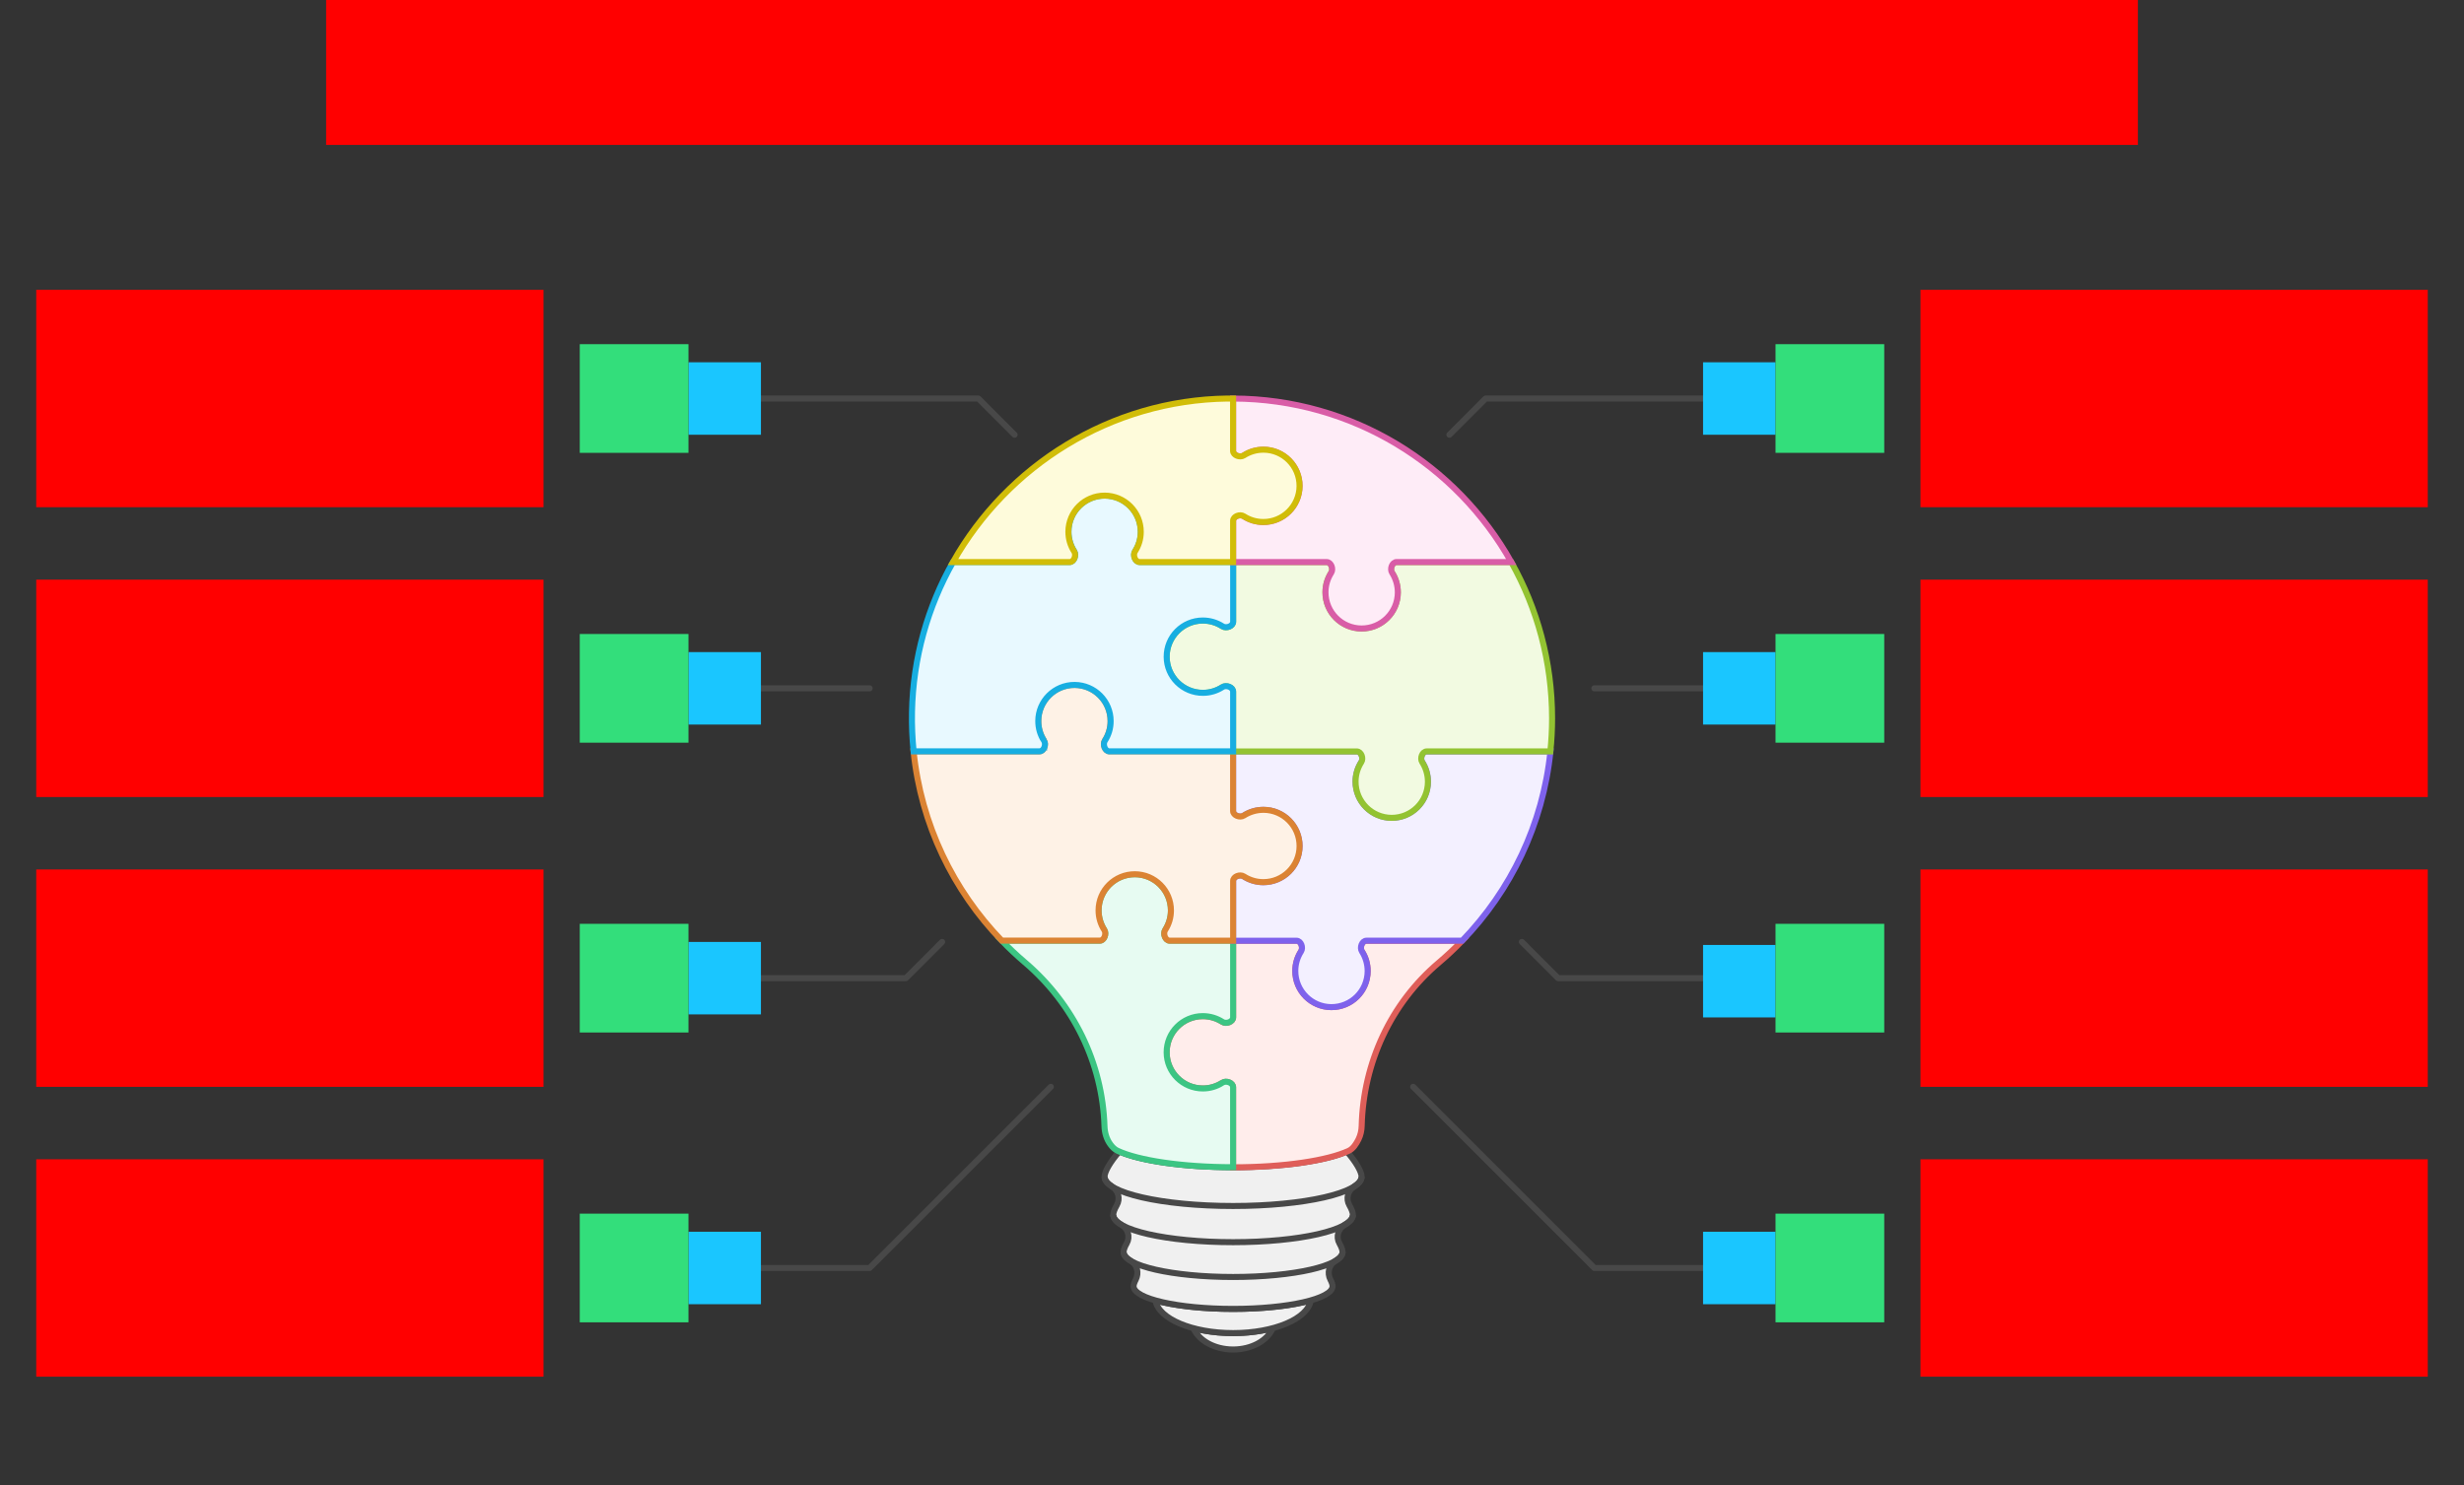 <svg xmlns="http://www.w3.org/2000/svg" width="816" height="492"><rect width="100%" height="100%" fill="#333333" stroke="none"/>    <g id="Lightbulb-v1--family--8">        <g id="lines">            <g id="g-0">                <g id="cu">                    <g id="cu_1" >                        <path id="Vector" transform="translate(395.236, 439.943)" fill="#f0f0f0" d="M0 0 C1.747 4.093 6.959 7.057 13.13 7.057 C19.3 7.057 24.512 4.093 26.259 0 C22.415 1.028 17.922 1.627 13.13 1.627 C8.337 1.627 3.844 1.028 0 0 Z"></path>
                        <path id="Vector_1" transform="translate(395.236, 439.943)" fill="none" stroke="#484848" stroke-width="2" stroke-linejoin="miter" stroke-linecap="none" stroke-miterlimit="10"  d="M 0 0 C 1.747 4.093 6.959 7.057 13.13 7.057 C 19.3 7.057 24.512 4.093 26.259 0 C 22.415 1.028 17.922 1.627 13.13 1.627 C 8.337 1.627 3.844 1.028 0 0 Z"></path></g>
                    <g id="cu_2" >                        <path id="Vector_2" transform="translate(382.655, 430.74)" fill="#f0f0f0" d="M0 0 C0.949 6.059 12.091 10.83 25.71 10.83 C39.329 10.83 50.481 6.049 51.42 0 C45.379 1.717 36.114 2.815 25.71 2.815 C15.306 2.815 6.031 1.717 0 0 Z"></path>
                        <path id="Vector_3" transform="translate(382.655, 430.74)" fill="none" stroke="#484848" stroke-width="2" stroke-linejoin="miter" stroke-linecap="none" stroke-miterlimit="10"  d="M 0 0 C 0.949 6.059 12.091 10.83 25.71 10.83 C 39.329 10.83 50.481 6.049 51.42 0 C 45.379 1.717 36.114 2.815 25.71 2.815 C 15.306 2.815 6.031 1.717 0 0 Z"></path></g>
                    <g id="cu_3" >                        <path id="Vector_4" transform="translate(365.802, 381.411)" fill="#f0f0f0" d="M4.862 0 C1.767 3.583 0 6.718 0 8.345 C0 9.492 0.879 10.591 2.476 11.619 C4.573 12.956 5.272 15.661 4.034 17.817 C3.275 19.135 2.876 20.233 2.876 20.981 C2.876 22.139 3.834 23.247 5.571 24.265 C7.728 25.523 8.577 28.258 7.338 30.434 C6.66 31.622 6.3 32.62 6.3 33.299 C6.3 34.347 7.159 35.345 8.716 36.273 C10.843 37.531 11.452 40.286 10.314 42.472 C9.855 43.36 9.605 44.099 9.605 44.628 C9.605 48.78 24.362 52.144 42.553 52.144 C60.745 52.144 75.502 48.78 75.502 44.628 C75.502 44.099 75.262 43.36 74.793 42.472 C73.655 40.286 74.274 37.531 76.391 36.273 C77.948 35.355 78.807 34.347 78.807 33.299 C78.807 32.62 78.447 31.632 77.769 30.434 C76.53 28.268 77.379 25.533 79.536 24.265 C81.283 23.247 82.231 22.139 82.231 20.981 C82.231 20.233 81.832 19.135 81.073 17.817 C79.835 15.661 80.534 12.946 82.631 11.619 C84.238 10.601 85.107 9.492 85.107 8.345 C85.107 6.718 83.34 3.583 80.245 0 C73.136 3.094 58.928 5.21 42.544 5.21 C26.159 5.21 11.971 3.094 4.862 0 Z"></path>
                        <path id="Vector_5" transform="translate(365.802, 381.411)" fill="none" stroke="#484848" stroke-width="2" stroke-linejoin="miter" stroke-linecap="none" stroke-miterlimit="10"  d="M 4.862 0 C 1.767 3.583 0 6.718 0 8.345 C 0 9.492 0.879 10.591 2.476 11.619 C 4.573 12.956 5.272 15.661 4.034 17.817 C 3.275 19.135 2.876 20.233 2.876 20.981 C 2.876 22.139 3.834 23.247 5.571 24.265 C 7.728 25.523 8.577 28.258 7.338 30.434 C 6.66 31.622 6.3 32.62 6.3 33.299 C 6.3 34.347 7.159 35.345 8.716 36.273 C 10.843 37.531 11.452 40.286 10.314 42.472 C 9.855 43.36 9.605 44.099 9.605 44.628 C 9.605 48.78 24.362 52.144 42.553 52.144 C 60.745 52.144 75.502 48.78 75.502 44.628 C 75.502 44.099 75.262 43.36 74.793 42.472 C 73.655 40.286 74.274 37.531 76.391 36.273 C 77.948 35.355 78.807 34.347 78.807 33.299 C 78.807 32.62 78.447 31.632 77.769 30.434 C 76.53 28.268 77.379 25.533 79.536 24.265 C 81.283 23.247 82.231 22.139 82.231 20.981 C 82.231 20.233 81.832 19.135 81.073 17.817 C 79.835 15.661 80.534 12.946 82.631 11.619 C 84.238 10.601 85.107 9.492 85.107 8.345 C 85.107 6.718 83.34 3.583 80.245 0 C 73.136 3.094 58.928 5.21 42.544 5.21 C 26.159 5.21 11.971 3.094 4.862 0 Z"></path></g>
                    <path id="Vector_6" transform="translate(372.102, 414.709)" fill="none" stroke="#484848" stroke-width="2" stroke-linejoin="miter" stroke-linecap="none" stroke-miterlimit="10"  d="M 0 0 C 0 4.572 16.235 8.275 36.263 8.275 C 56.292 8.275 72.527 4.572 72.527 0"></path>
                    <path id="Vector_7" transform="translate(368.677, 402.402)" fill="none" stroke="#484848" stroke-width="2" stroke-linejoin="miter" stroke-linecap="none" stroke-miterlimit="10"  d="M 0 0 C 0 5.001 17.772 9.053 39.688 9.053 C 61.604 9.053 79.376 5.001 79.376 0"></path>
                    <path id="Vector_8" transform="translate(365.802, 389.755)" fill="none" stroke="#484848" stroke-width="2" stroke-linejoin="miter" stroke-linecap="none" stroke-miterlimit="10"  d="M 0 0 C 0 5.36 19.06 9.712 42.563 9.712 C 66.067 9.712 85.127 5.36 85.127 0"></path></g></g>
            <g id="g-8">                <g id="cu_4">                    <g id="cu_5" >                        <path id="Vector_9" transform="translate(386.349, 311.589)" fill="#ffedeb" d="M64.669 3.523 C65.887 5.41 66.586 7.646 66.576 10.062 C66.556 16.679 61.175 22.02 54.555 22 C47.935 21.98 42.594 16.599 42.614 9.982 C42.614 7.606 43.322 5.39 44.52 3.534 C45.329 2.286 44.501 0 43.013 0 L22.016 0 L22.016 25.403 C22.016 26.891 19.729 27.719 18.481 26.911 C16.594 25.693 14.358 24.994 11.941 25.004 C5.322 25.024 -0.02 30.404 5.5806e-5 37.022 C0.02 43.64 5.402 48.98 12.021 48.96 C14.398 48.96 16.614 48.251 18.471 47.053 C19.719 46.245 22.006 47.074 22.006 48.561 L22.006 75.062 C38.899 75.062 53.496 72.816 60.376 69.562 C61.754 68.913 62.822 67.256 63.541 65.799 C64.23 64.402 64.559 62.864 64.599 61.297 C65.128 40.535 74.214 20.752 90.099 7.307 C92.815 5.011 95.411 2.575 97.877 0.02 L66.157 0.02 C64.669 0.02 63.84 2.306 64.649 3.554 L64.669 3.523 Z"></path>
                        <path id="Vector_10" transform="translate(386.349, 311.589)" fill="none" stroke="#df5e59" stroke-width="2" stroke-linejoin="miter" stroke-linecap="none" stroke-miterlimit="10"  d="M 64.669 3.523 C 65.887 5.41 66.586 7.646 66.576 10.062 C 66.556 16.679 61.175 22.02 54.555 22 C 47.935 21.98 42.594 16.599 42.614 9.982 C 42.614 7.606 43.322 5.39 44.52 3.534 C 45.329 2.286 44.501 0 43.013 0 L 22.016 0 L 22.016 25.403 C 22.016 26.891 19.729 27.719 18.481 26.911 C 16.594 25.693 14.358 24.994 11.941 25.004 C 5.322 25.024 -0.02 30.404 0 37.022 C 0.02 43.64 5.402 48.98 12.021 48.96 C 14.398 48.96 16.614 48.251 18.471 47.053 C 19.719 46.245 22.006 47.074 22.006 48.561 L 22.006 75.062 C 38.899 75.062 53.496 72.816 60.376 69.562 C 61.754 68.913 62.822 67.256 63.541 65.799 C 64.23 64.402 64.559 62.864 64.599 61.297 C 65.128 40.535 74.214 20.752 90.099 7.307 C 92.815 5.011 95.411 2.575 97.877 0.02 L 66.157 0.02 C 64.669 0.02 63.84 2.306 64.649 3.554 L 64.669 3.523 Z"></path></g></g>
                <g id="cu_6">                    <path id="line" transform="matrix(-1, 0, 0, -1, 576, 420)" fill="none" stroke="#484848" stroke-width="2" stroke-linejoin="round" stroke-linecap="round" stroke-miterlimit="4"  d="M 0 0 L 48 0 L 108 60"></path></g></g>
            <g id="g-7">                <g id="cu_7">                    <g id="cu_8" >                        <path id="Vector_11" transform="translate(331.765, 289.569)" fill="#e7fbf2" d="M73.066 69.053 C71.209 70.251 68.992 70.96 66.616 70.96 C59.996 70.98 54.615 65.639 54.595 59.022 C54.575 52.404 59.916 47.024 66.536 47.004 C68.942 47.004 71.189 47.702 73.076 48.91 C74.324 49.719 76.61 48.89 76.61 47.403 L76.61 22 L55.613 22 C54.126 22 53.297 19.714 54.105 18.466 C55.304 16.61 56.013 14.394 56.013 12.018 C56.033 5.4 50.691 0.02 44.071 5.579e-5 C37.452 -0.02 32.07 5.32 32.05 11.938 C32.05 14.344 32.749 16.59 33.957 18.476 C34.766 19.724 33.937 22.01 32.449 22.01 L0 22.01 C2.406 24.505 4.932 26.881 7.578 29.137 C23.653 42.811 33.338 62.485 34.007 83.497 C34.077 85.643 34.686 87.759 35.954 89.486 C36.583 90.354 37.372 91.143 38.28 91.572 C45.169 94.816 59.747 97.052 76.6 97.052 L76.6 70.55 C76.6 69.063 74.314 68.235 73.066 69.043 L73.066 69.053 Z"></path>
                        <path id="Vector_12" transform="translate(331.765, 289.569)" fill="none" stroke="#3cc583" stroke-width="2" stroke-linejoin="miter" stroke-linecap="none" stroke-miterlimit="10"  d="M 73.066 69.053 C 71.209 70.251 68.992 70.96 66.616 70.96 C 59.996 70.98 54.615 65.639 54.595 59.022 C 54.575 52.404 59.916 47.024 66.536 47.004 C 68.942 47.004 71.189 47.702 73.076 48.91 C 74.324 49.719 76.61 48.89 76.61 47.403 L 76.61 22 L 55.613 22 C 54.126 22 53.297 19.714 54.105 18.466 C 55.304 16.61 56.013 14.394 56.013 12.018 C 56.033 5.4 50.691 0.02 44.071 0 C 37.452 -0.02 32.07 5.32 32.05 11.938 C 32.05 14.344 32.749 16.59 33.957 18.476 C 34.766 19.724 33.937 22.01 32.449 22.01 L 0 22.01 C 2.406 24.505 4.932 26.881 7.578 29.137 C 23.653 42.811 33.338 62.485 34.007 83.497 C 34.077 85.643 34.686 87.759 35.954 89.486 C 36.583 90.354 37.372 91.143 38.28 91.572 C 45.169 94.816 59.747 97.052 76.6 97.052 L 76.6 70.55 C 76.6 69.063 74.314 68.235 73.066 69.043 L 73.066 69.053 Z"></path></g></g>
                <g id="cu_9">                    <path id="line_1" transform="matrix(1, 0, 0, -1, 240, 420)" fill="none" stroke="#484848" stroke-width="2" stroke-linejoin="round" stroke-linecap="round" stroke-miterlimit="4"  d="M 0 0 L 48 0 L 108 60"></path></g></g>
            <g id="g-6">                <g id="cu_10">                    <g id="cu_11" >                        <path id="Vector_13" transform="translate(408.355, 248.874)" fill="#f3f0ff" d="M64.13 0 C62.642 0 61.813 2.286 62.622 3.534 C63.84 5.42 64.539 7.656 64.529 10.072 C64.509 16.689 59.128 22.029 52.508 22.01 C45.888 21.99 40.547 16.61 40.567 9.992 C40.567 7.616 41.275 5.4 42.474 3.543 C43.282 2.296 42.454 0.01 40.966 0.01 L0 0.01 L0 19.784 C0 21.271 2.286 22.099 3.534 21.291 C5.421 20.073 7.658 19.374 10.074 19.384 C16.694 19.404 22.035 24.785 22.015 31.402 C21.996 38.02 16.614 43.36 9.994 43.34 C7.618 43.34 5.402 42.632 3.544 41.434 C2.296 40.625 0.01 41.454 0.01 42.941 L0.01 62.725 L21.007 62.725 C22.495 62.725 23.323 65.01 22.515 66.258 C21.317 68.115 20.608 70.331 20.608 72.706 C20.588 79.324 25.93 84.704 32.549 84.724 C39.169 84.744 44.55 79.404 44.57 72.786 C44.57 70.381 43.871 68.135 42.663 66.248 C41.855 65.001 42.683 62.715 44.171 62.715 L75.891 62.715 C91.946 46.105 102.61 24.275 105.096 0.01 L64.15 0.01 L64.13 0 Z"></path>
                        <path id="Vector_14" transform="translate(408.355, 248.874)" fill="none" stroke="#7e62ec" stroke-width="2" stroke-linejoin="miter" stroke-linecap="none" stroke-miterlimit="10"  d="M 64.13 0 C 62.642 0 61.813 2.286 62.622 3.534 C 63.84 5.42 64.539 7.656 64.529 10.072 C 64.509 16.689 59.128 22.029 52.508 22.01 C 45.888 21.99 40.547 16.61 40.567 9.992 C 40.567 7.616 41.275 5.4 42.474 3.543 C 43.282 2.296 42.454 0.01 40.966 0.01 L 0 0.01 L 0 19.784 C 0 21.271 2.286 22.099 3.534 21.291 C 5.421 20.073 7.658 19.374 10.074 19.384 C 16.694 19.404 22.035 24.785 22.015 31.402 C 21.996 38.02 16.614 43.36 9.994 43.34 C 7.618 43.34 5.402 42.632 3.544 41.434 C 2.296 40.625 0.01 41.454 0.01 42.941 L 0.01 62.725 L 21.007 62.725 C 22.495 62.725 23.323 65.01 22.515 66.258 C 21.317 68.115 20.608 70.331 20.608 72.706 C 20.588 79.324 25.93 84.704 32.549 84.724 C 39.169 84.744 44.55 79.404 44.57 72.786 C 44.57 70.381 43.871 68.135 42.663 66.248 C 41.855 65.001 42.683 62.715 44.171 62.715 L 75.891 62.715 C 91.946 46.105 102.61 24.275 105.096 0.01 L 64.15 0.01 L 64.13 0 Z"></path></g></g>
                <g id="cu_12">                    <path id="line_2" transform="matrix(-1, 0, 0, 1, 576, 312)" fill="none" stroke="#484848" stroke-width="2" stroke-linejoin="round" stroke-linecap="round" stroke-miterlimit="4"  d="M 0 12 L 60 12 L 72 0"></path></g></g>
            <g id="g-5">                <g id="cu_13">                    <g id="cu_14" >                        <path id="Vector_15" transform="translate(302.55, 226.854)" fill="#fef2e6" d="M63.171 81.201 C61.953 79.314 61.254 77.078 61.264 74.663 C61.284 68.045 66.666 62.705 73.285 62.725 C79.905 62.745 85.247 68.125 85.227 74.743 C85.227 77.118 84.518 79.334 83.32 81.191 C82.511 82.439 83.34 84.724 84.828 84.724 L105.825 84.724 L105.825 64.941 C105.825 63.453 108.111 62.625 109.359 63.434 C111.216 64.631 113.433 65.34 115.809 65.34 C122.429 65.36 127.81 60.02 127.83 53.402 C127.85 46.784 122.509 41.404 115.889 41.384 C113.483 41.384 111.236 42.083 109.349 43.291 C108.101 44.099 105.815 43.27 105.815 41.783 L105.815 22 L64.849 22 C63.361 22 62.532 19.714 63.341 18.466 C64.539 16.61 65.248 14.394 65.248 12.018 C65.268 5.4 59.926 0.02 53.307 5.579e-5 C46.687 -0.02 41.306 5.32 41.286 11.938 C41.286 14.344 41.984 16.59 43.193 18.476 C44.001 19.724 43.172 22.01 41.685 22.01 L0 22.01 C2.486 46.275 13.149 68.105 29.204 84.714 L61.654 84.714 C63.141 84.714 63.97 82.429 63.161 81.181 L63.171 81.201 Z"></path>
                        <path id="Vector_16" transform="translate(302.55, 226.854)" fill="none" stroke="#db8333" stroke-width="2" stroke-linejoin="miter" stroke-linecap="none" stroke-miterlimit="10"  d="M 63.171 81.201 C 61.953 79.314 61.254 77.078 61.264 74.663 C 61.284 68.045 66.666 62.705 73.285 62.725 C 79.905 62.745 85.247 68.125 85.227 74.743 C 85.227 77.118 84.518 79.334 83.32 81.191 C 82.511 82.439 83.34 84.724 84.828 84.724 L 105.825 84.724 L 105.825 64.941 C 105.825 63.453 108.111 62.625 109.359 63.434 C 111.216 64.631 113.433 65.34 115.809 65.34 C 122.429 65.36 127.81 60.02 127.83 53.402 C 127.85 46.784 122.509 41.404 115.889 41.384 C 113.483 41.384 111.236 42.083 109.349 43.291 C 108.101 44.099 105.815 43.27 105.815 41.783 L 105.815 22 L 64.849 22 C 63.361 22 62.532 19.714 63.341 18.466 C 64.539 16.61 65.248 14.394 65.248 12.018 C 65.268 5.4 59.926 0.02 53.307 0 C 46.687 -0.02 41.306 5.32 41.286 11.938 C 41.286 14.344 41.984 16.59 43.193 18.476 C 44.001 19.724 43.172 22.01 41.685 22.01 L 0 22.01 C 2.486 46.275 13.149 68.105 29.204 84.714 L 61.654 84.714 C 63.141 84.714 63.97 82.429 63.161 81.181 L 63.171 81.201 Z"></path></g></g>
                <g id="cu_15">                    <path id="line_3" transform="translate(240, 312)" fill="none" stroke="#484848" stroke-width="2" stroke-linejoin="round" stroke-linecap="round" stroke-miterlimit="4"  d="M 0 12 L 60 12 L 72 0"></path></g></g>
            <g id="g-4">                <g id="cu_16">                    <g id="cu_17" >                        <path id="Vector_17" transform="translate(386.349, 186.179)" fill="#f2fae1" d="M74.653 3.523 C75.871 5.41 76.57 7.646 76.561 10.062 C76.54 16.679 71.159 22.02 64.539 22 C57.92 21.98 52.578 16.599 52.598 9.982 C52.598 7.606 53.307 5.39 54.505 3.534 C55.314 2.286 54.485 0 52.997 0 L22.016 0 L22.016 19.784 C22.016 21.271 19.729 22.099 18.481 21.291 C16.594 20.073 14.358 19.374 11.941 19.384 C5.322 19.404 -0.02 24.785 5.5806e-5 31.402 C0.02 38.02 5.402 43.36 12.021 43.34 C14.398 43.34 16.614 42.632 18.471 41.434 C19.719 40.625 22.006 41.454 22.006 42.941 L22.006 62.725 L62.972 62.725 C64.459 62.725 65.288 65.011 64.479 66.258 C63.281 68.115 62.572 70.331 62.572 72.706 C62.552 79.324 67.894 84.704 74.514 84.724 C81.133 84.744 86.515 79.404 86.535 72.786 C86.535 70.381 85.836 68.135 84.628 66.248 C83.819 65.001 84.648 62.715 86.135 62.715 L127.082 62.715 C127.451 59.131 127.651 55.488 127.651 51.805 C127.651 32.989 122.738 15.322 114.142 0.01 L76.151 0.01 C74.663 0.01 73.835 2.296 74.643 3.543 L74.653 3.523 Z"></path>
                        <path id="Vector_18" transform="translate(386.349, 186.179)" fill="none" stroke="#93c332" stroke-width="2" stroke-linejoin="miter" stroke-linecap="none" stroke-miterlimit="10"  d="M 74.653 3.523 C 75.871 5.41 76.57 7.646 76.561 10.062 C 76.54 16.679 71.159 22.02 64.539 22 C 57.92 21.98 52.578 16.599 52.598 9.982 C 52.598 7.606 53.307 5.39 54.505 3.534 C 55.314 2.286 54.485 0 52.997 0 L 22.016 0 L 22.016 19.784 C 22.016 21.271 19.729 22.099 18.481 21.291 C 16.594 20.073 14.358 19.374 11.941 19.384 C 5.322 19.404 -0.02 24.785 0 31.402 C 0.02 38.02 5.402 43.36 12.021 43.34 C 14.398 43.34 16.614 42.632 18.471 41.434 C 19.719 40.625 22.006 41.454 22.006 42.941 L 22.006 62.725 L 62.972 62.725 C 64.459 62.725 65.288 65.011 64.479 66.258 C 63.281 68.115 62.572 70.331 62.572 72.706 C 62.552 79.324 67.894 84.704 74.514 84.724 C 81.133 84.744 86.515 79.404 86.535 72.786 C 86.535 70.381 85.836 68.135 84.628 66.248 C 83.819 65.001 84.648 62.715 86.135 62.715 L 127.082 62.715 C 127.451 59.131 127.651 55.488 127.651 51.805 C 127.651 32.989 122.738 15.322 114.142 0.01 L 76.151 0.01 C 74.663 0.01 73.835 2.296 74.643 3.543 L 74.653 3.523 Z"></path></g></g>
                <g id="cu_18">                    <path id="line_4" transform="matrix(-1, 0, 0, 1, 576, 228)" fill="none" stroke="#484848" stroke-width="2" stroke-linejoin="round" stroke-linecap="round" stroke-miterlimit="4"  d="M 0 0 L 48 0"></path></g></g>
            <g id="g-3">                <g id="cu_19">                    <g id="cu_20" >                        <path id="Vector_19" transform="translate(302, 164.15)" fill="#e8f9ff" d="M43.753 81.201 C42.535 79.314 41.836 77.078 41.846 74.663 C41.866 68.045 47.247 62.705 53.867 62.725 C60.487 62.745 65.828 68.125 65.808 74.743 C65.808 77.118 65.099 79.334 63.901 81.191 C63.093 82.439 63.921 84.724 65.409 84.724 L106.375 84.724 L106.375 64.941 C106.375 63.453 104.089 62.625 102.84 63.434 C100.983 64.631 98.767 65.34 96.391 65.34 C89.771 65.36 84.389 60.02 84.369 53.402 C84.349 46.784 89.691 41.404 96.311 41.384 C98.717 41.384 100.963 42.083 102.85 43.291 C104.099 44.099 106.385 43.27 106.385 41.783 L106.385 22 L75.403 22 C73.916 22 73.087 19.714 73.896 18.466 C75.094 16.61 75.803 14.394 75.803 12.018 C75.823 5.4 70.481 0.02 63.861 5.579e-5 C57.242 -0.02 51.86 5.32 51.84 11.938 C51.84 14.344 52.539 16.59 53.747 18.476 C54.556 19.724 53.727 22.01 52.239 22.01 L13.62 22.01 C5.283 36.773 0.381 53.701 0.021 71.688 C-0.069 76.09 0.131 80.442 0.56 84.714 L42.245 84.714 C43.733 84.714 44.562 82.429 43.753 81.181 L43.753 81.201 Z"></path>
                        <path id="Vector_20" transform="translate(302, 164.15)" fill="none" stroke="#17aee1" stroke-width="2" stroke-linejoin="miter" stroke-linecap="none" stroke-miterlimit="10"  d="M 43.753 81.201 C 42.535 79.314 41.836 77.078 41.846 74.663 C 41.866 68.045 47.247 62.705 53.867 62.725 C 60.487 62.745 65.828 68.125 65.808 74.743 C 65.808 77.118 65.1 79.334 63.901 81.191 C 63.093 82.439 63.921 84.724 65.409 84.724 L 106.375 84.724 L 106.375 64.941 C 106.375 63.453 104.088 62.625 102.841 63.434 C 100.983 64.631 98.767 65.34 96.391 65.34 C 89.771 65.36 84.389 60.02 84.369 53.402 C 84.349 46.784 89.691 41.404 96.311 41.384 C 98.717 41.384 100.963 42.083 102.85 43.291 C 104.099 44.099 106.385 43.27 106.385 41.783 L 106.385 22 L 75.403 22 C 73.916 22 73.087 19.714 73.896 18.466 C 75.094 16.61 75.803 14.394 75.803 12.018 C 75.823 5.4 70.481 0.02 63.861 0 C 57.242 -0.02 51.86 5.32 51.84 11.938 C 51.84 14.344 52.539 16.59 53.747 18.476 C 54.556 19.724 53.727 22.01 52.239 22.01 L 13.62 22.01 C 5.283 36.773 0.381 53.701 0.021 71.688 C -0.069 76.09 0.131 80.442 0.56 84.714 L 42.245 84.714 C 43.733 84.714 44.562 82.429 43.753 81.181 L 43.753 81.201 Z"></path></g></g>
                <g id="cu_21">                    <path id="line_5" transform="translate(240, 228)" fill="none" stroke="#484848" stroke-width="2" stroke-linejoin="round" stroke-linecap="round" stroke-miterlimit="4"  d="M 0 0 L 48 0"></path></g></g>
            <g id="g-2">                <g id="cu_22">                    <g id="cu_23" >                        <path id="Vector_21" transform="translate(408.365, 132.009)" fill="#feecf7" d="M54.135 54.16 L92.126 54.16 C74.034 21.93 39.568 0.13 0 0 L0 17.348 C0 18.835 2.286 19.664 3.534 18.855 C5.421 17.638 7.658 16.939 10.074 16.949 C16.694 16.969 22.035 22.349 22.015 28.967 C21.996 35.585 16.614 40.925 9.994 40.905 C7.618 40.905 5.402 40.196 3.544 38.998 C2.296 38.19 0.01 39.018 0.01 40.506 L0.01 54.17 L30.991 54.17 C32.479 54.17 33.308 56.456 32.499 57.704 C31.301 59.561 30.592 61.776 30.592 64.152 C30.572 70.77 35.914 76.15 42.533 76.17 C49.153 76.19 54.535 70.85 54.555 64.232 C54.555 61.826 53.856 59.581 52.648 57.694 C51.839 56.446 52.668 54.16 54.155 54.16 L54.135 54.16 Z"></path>
                        <path id="Vector_22" transform="translate(408.365, 132.009)" fill="none" stroke="#d95da7" stroke-width="2" stroke-linejoin="miter" stroke-linecap="none" stroke-miterlimit="10"  d="M 54.135 54.16 L 92.126 54.16 C 74.034 21.93 39.568 0.13 0 0 L 0 17.348 C 0 18.835 2.286 19.664 3.534 18.855 C 5.421 17.638 7.658 16.939 10.074 16.949 C 16.694 16.969 22.035 22.349 22.015 28.967 C 21.996 35.585 16.614 40.925 9.994 40.905 C 7.618 40.905 5.402 40.196 3.544 38.998 C 2.296 38.19 0.01 39.018 0.01 40.506 L 0.01 54.17 L 30.991 54.17 C 32.479 54.17 33.308 56.456 32.499 57.704 C 31.301 59.561 30.592 61.776 30.592 64.152 C 30.572 70.77 35.914 76.15 42.533 76.17 C 49.153 76.19 54.535 70.85 54.555 64.232 C 54.555 61.826 53.856 59.581 52.648 57.694 C 51.839 56.446 52.668 54.16 54.155 54.16 L 54.135 54.16 Z"></path></g></g>
                <g id="cu_24">                    <path id="line_6" transform="matrix(-1, 0, 0, 1, 576, 132)" fill="none" stroke="#484848" stroke-width="2" stroke-linejoin="round" stroke-linecap="round" stroke-miterlimit="4"  d="M 0 0 L 84 0 L 96 12"></path></g></g>
            <g id="g-1">                <g id="cu_25">                    <g id="cu_26" >                        <path id="Vector_23" transform="translate(315.6, 132)" fill="#fefbdb" d="M96.299 38.997 C98.157 40.195 100.373 40.904 102.749 40.904 C109.369 40.924 114.751 35.584 114.771 28.966 C114.791 22.348 109.449 16.968 102.829 16.948 C100.423 16.948 98.177 17.646 96.29 18.854 C95.041 19.663 92.755 18.834 92.755 17.347 L92.755 0.009 C92.126 0.009 91.507 -0.011 90.878 0.009 C52.019 0.548 18.002 22.308 0 54.179 L38.62 54.179 C40.107 54.179 40.936 51.894 40.127 50.646 C38.909 48.759 38.21 46.523 38.22 44.108 C38.24 37.49 43.622 32.15 50.241 32.17 C56.861 32.19 62.203 37.57 62.183 44.188 C62.183 46.563 61.474 48.779 60.276 50.636 C59.467 51.884 60.296 54.169 61.783 54.169 L92.765 54.169 L92.765 40.505 C92.765 39.017 95.051 38.189 96.299 38.997 Z"></path>
                        <path id="Vector_24" transform="translate(315.6, 132)" fill="none" stroke="#d1bd08" stroke-width="2" stroke-linejoin="miter" stroke-linecap="none" stroke-miterlimit="10"  d="M 96.299 38.997 C 98.157 40.195 100.373 40.904 102.749 40.904 C 109.369 40.924 114.751 35.584 114.771 28.966 C 114.791 22.348 109.449 16.968 102.829 16.948 C 100.423 16.948 98.177 17.646 96.29 18.854 C 95.041 19.663 92.755 18.834 92.755 17.347 L 92.755 0.009 C 92.126 0.009 91.507 -0.011 90.878 0.009 C 52.019 0.548 18.002 22.308 0 54.179 L 38.62 54.179 C 40.107 54.179 40.936 51.894 40.127 50.646 C 38.909 48.759 38.21 46.523 38.22 44.108 C 38.24 37.49 43.622 32.15 50.241 32.17 C 56.861 32.19 62.203 37.57 62.183 44.188 C 62.183 46.563 61.474 48.779 60.276 50.636 C 59.467 51.884 60.296 54.169 61.783 54.169 L 92.765 54.169 L 92.765 40.505 C 92.765 39.017 95.051 38.189 96.299 38.997 Z"></path></g></g>
                <g id="cu_27">                    <path id="line_7" transform="translate(240, 132)" fill="none" stroke="#484848" stroke-width="2" stroke-linejoin="round" stroke-linecap="round" stroke-miterlimit="4"  d="M 0 0 L 84 0 L 96 12"></path></g></g></g>
        <path id="tx-cb-title" transform="matrix(1, -1.6081230200044232e-16, 1.6081230200044232e-16, 1, 108, 0)" fill="#ff00001a" d="M0 0 L600 0 L600 48 L0 48 L0 0 Z"></path>
        <rect id="bt-cc-remove-8" fill="#1ac6ff33" transform="matrix(1, -5.551115123125783e-17, 5.551115123125783e-17, 1, 564, 408)" width="24" height="24" rx="0" ry="0"></rect>
        <rect id="bt-cc-remove-7" fill="#1ac6ff33" transform="matrix(1, -5.551115123125783e-17, 5.551115123125783e-17, 1, 228, 408)" width="24" height="24" rx="0" ry="0"></rect>
        <rect id="bt-cc-remove-6" fill="#1ac6ff33" transform="matrix(1, -5.551115123125783e-17, 5.551115123125783e-17, 1, 564, 313)" width="24" height="24" rx="0" ry="0"></rect>
        <rect id="bt-cc-remove-5" fill="#1ac6ff33" transform="matrix(1, 0, 0, 1, 228, 312)" width="24" height="24" rx="0" ry="0"></rect>
        <rect id="bt-cc-remove-4" fill="#1ac6ff33" transform="matrix(1, -5.551115123125783e-17, 5.551115123125783e-17, 1, 564, 216)" width="24" height="24" rx="0" ry="0"></rect>
        <rect id="bt-cc-remove-3" fill="#1ac6ff33" transform="matrix(1, -5.551115123125783e-17, 5.551115123125783e-17, 1, 228, 216)" width="24" height="24" rx="0" ry="0"></rect>
        <rect id="bt-cc-remove-2" fill="#1ac6ff33" transform="matrix(1, -5.551115123125783e-17, 5.551115123125783e-17, 1, 564, 120)" width="24" height="24" rx="0" ry="0"></rect>
        <rect id="bt-cc-remove-1" fill="#1ac6ff33" transform="matrix(1, 0, 0, 1, 228, 120)" width="24" height="24" rx="0" ry="0"></rect>
        <path id="ic-cc-8" transform="matrix(1, 1.1102230246251565e-16, -1.1102230246251565e-16, 1, 588, 402)" fill="#33de7b1a" d="M0 0 L36 0 L36 36 L0 36 L0 0 Z"></path>
        <path id="ic-cc-7" transform="matrix(1, -5.551115123125783e-17, 5.551115123125783e-17, 1, 192, 402)" fill="#33de7b1a" d="M0 0 L36 0 L36 36 L0 36 L0 0 Z"></path>
        <path id="ic-cc-6" transform="translate(588, 306)" fill="#33de7b1a" d="M0 0 L36 0 L36 36 L0 36 L0 0 Z"></path>
        <path id="ic-cc-5" transform="matrix(1, -1.6653345369377348e-16, 1.6653345369377348e-16, 1, 192, 306)" fill="#33de7b1a" d="M0 0 L36 0 L36 36 L0 36 L0 0 Z"></path>
        <path id="ic-cc-4" transform="matrix(1, -1.6653345369377348e-16, 1.6653345369377348e-16, 1, 588, 210)" fill="#33de7b1a" d="M0 0 L36 0 L36 36 L0 36 L0 0 Z"></path>
        <path id="ic-cc-3" transform="translate(192, 210)" fill="#33de7b1a" d="M0 0 L36 0 L36 36 L0 36 L0 0 Z"></path>
        <path id="ic-cc-2" transform="matrix(1, -5.551115123125783e-17, 5.551115123125783e-17, 1, 588, 114)" fill="#33de7b1a" d="M0 0 L36 0 L36 36 L0 36 L0 0 Z"></path>
        <path id="ic-cc-1" transform="matrix(1, 1.1102230246251565e-16, -1.1102230246251565e-16, 1, 192, 114)" fill="#33de7b1a" d="M0 0 L36 0 L36 36 L0 36 L0 0 Z"></path>
        <path id="tx-lc-8" transform="matrix(1, -5.551115123125783e-17, 5.551115123125783e-17, 1, 636, 384)" fill="#ff00001a" d="M0 0 L168 0 L168 72 L0 72 L0 0 Z"></path>
        <path id="tx-rc-7" transform="matrix(1, -5.551115123125783e-17, 5.551115123125783e-17, 1, 12, 384)" fill="#ff00001a" d="M0 0 L168 0 L168 72 L0 72 L0 0 Z"></path>
        <path id="tx-lc-6" transform="matrix(1, -5.551115123125783e-17, 5.551115123125783e-17, 1, 636, 288)" fill="#ff00001a" d="M0 0 L168 0 L168 72 L0 72 L0 0 Z"></path>
        <path id="tx-rc-5" transform="matrix(1, -5.551115123125783e-17, 5.551115123125783e-17, 1, 12, 288)" fill="#ff00001a" d="M0 0 L168 0 L168 72 L0 72 L0 0 Z"></path>
        <path id="tx-lc-4" transform="translate(636, 192)" fill="#ff00001a" d="M0 0 L168 0 L168 72 L0 72 L0 0 Z"></path>
        <path id="tx-rc-3" transform="translate(12, 192)" fill="#ff00001a" d="M0 0 L168 0 L168 72 L0 72 L0 0 Z"></path>
        <path id="tx-lc-2" transform="matrix(1, -5.551115123125783e-17, 5.551115123125783e-17, 1, 636, 96)" fill="#ff00001a" d="M0 0 L168 0 L168 72 L0 72 L0 0 Z"></path>
        <path id="tx-rc-1" transform="matrix(1, -5.551115123125783e-17, 5.551115123125783e-17, 1, 12, 96)" fill="#ff00001a" d="M0 0 L168 0 L168 72 L0 72 L0 0 Z"></path></g></svg>
